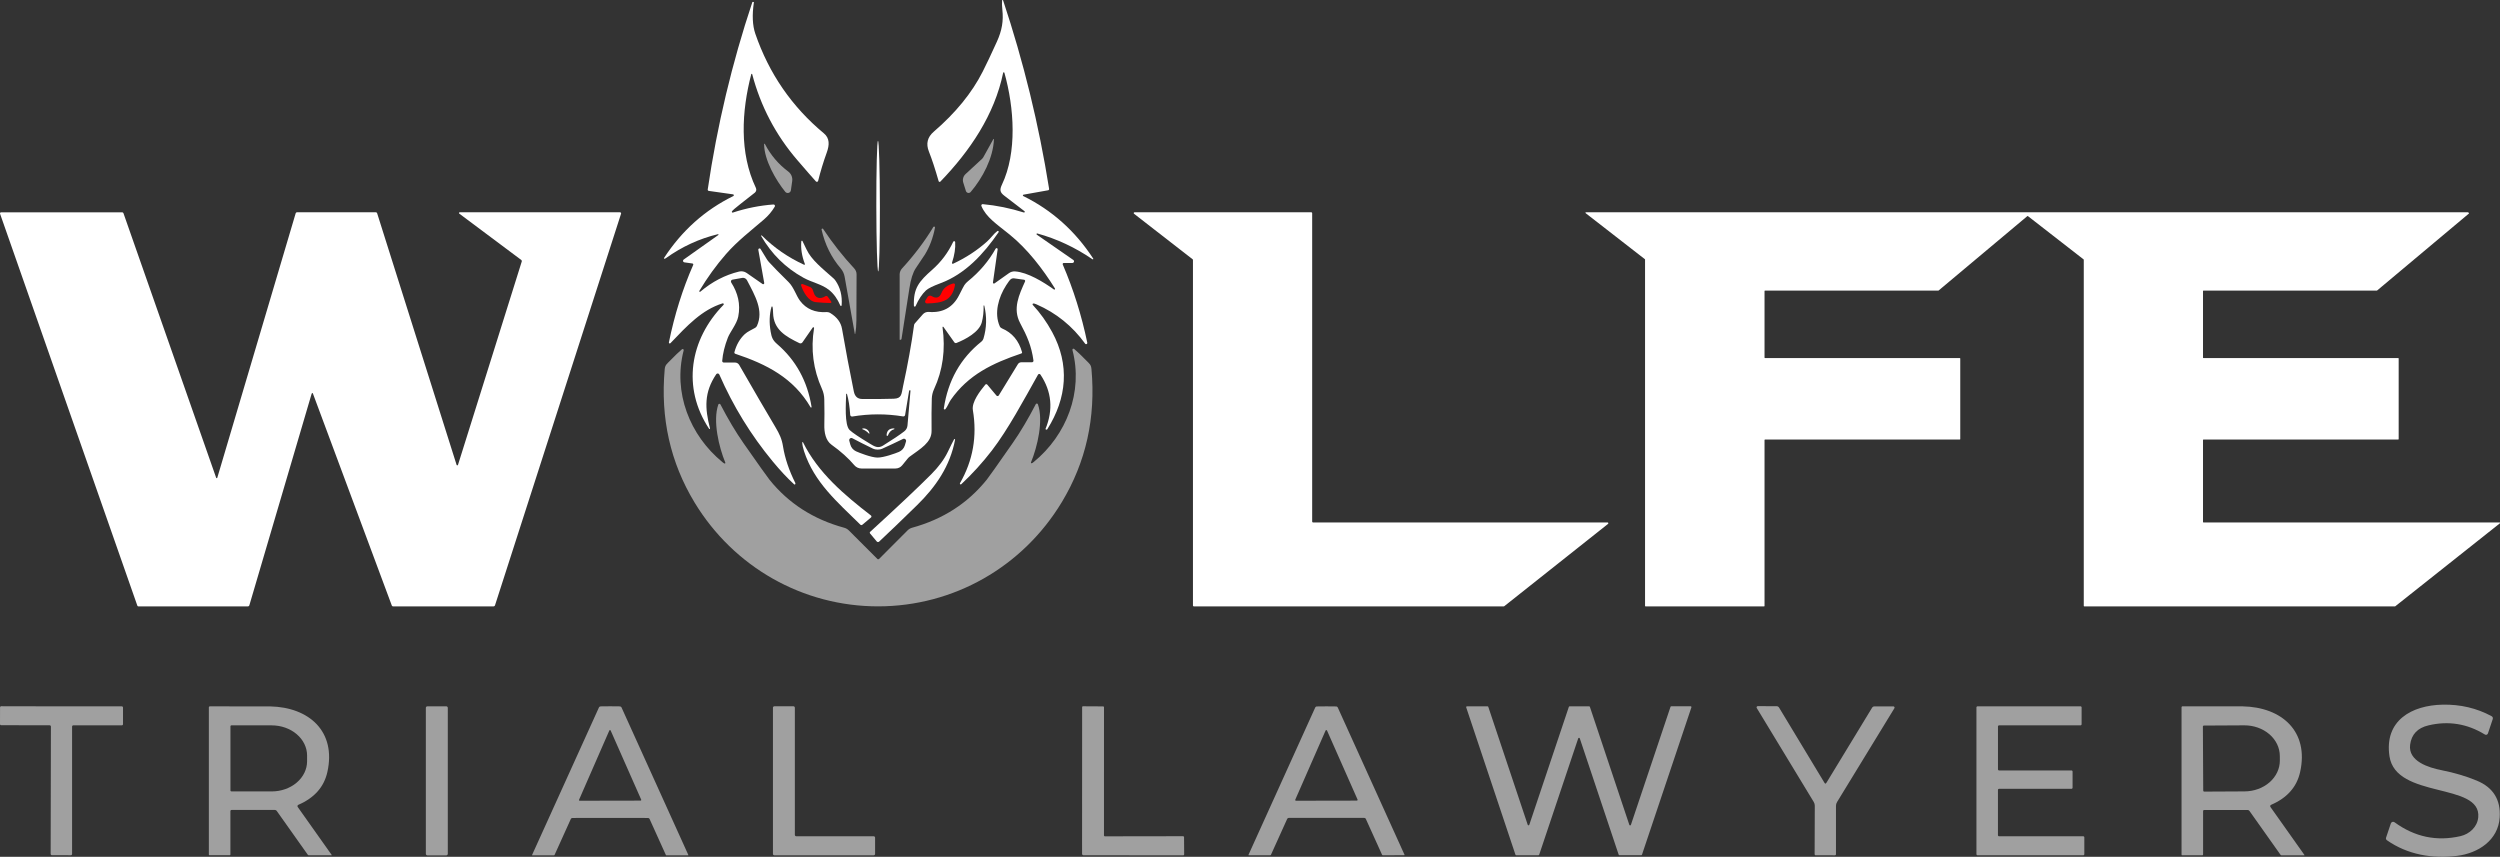 <svg width="213" height="73" viewBox="0 0 213 73" fill="none" xmlns="http://www.w3.org/2000/svg">
<rect x="0" y="0" width="213" height="73" fill="#333333" stroke="none"/>
<path d="M65.73 26.145C65.551 26.792 65.528 27.494 65.659 28.253C65.74 28.717 65.816 28.971 66.204 29.307C67.811 30.688 68.792 32.475 69.146 34.67C69.148 34.68 69.147 34.691 69.141 34.701C69.136 34.711 69.128 34.718 69.118 34.722C69.107 34.725 69.096 34.725 69.086 34.721C69.076 34.717 69.067 34.71 69.062 34.7C67.607 32.202 65.328 31.035 62.642 30.14C62.616 30.131 62.594 30.113 62.58 30.088C62.567 30.064 62.564 30.035 62.571 30.008C62.738 29.379 63.032 28.867 63.453 28.471C63.695 28.243 64.067 28.093 64.344 27.928C64.409 27.89 64.46 27.832 64.492 27.764C65.08 26.477 64.344 25.21 63.642 23.874C63.605 23.803 63.545 23.745 63.473 23.71C63.401 23.674 63.319 23.663 63.24 23.677L62.404 23.826C62.379 23.83 62.354 23.841 62.334 23.857C62.313 23.873 62.297 23.894 62.287 23.918C62.276 23.942 62.272 23.968 62.274 23.994C62.276 24.02 62.284 24.046 62.298 24.067C62.864 24.952 63.112 25.909 62.898 26.977C62.772 27.601 62.201 28.286 62.014 28.766C61.74 29.471 61.58 30.131 61.532 30.746C61.53 30.764 61.533 30.782 61.538 30.799C61.544 30.817 61.554 30.832 61.566 30.846C61.579 30.859 61.594 30.87 61.611 30.877C61.628 30.885 61.646 30.888 61.664 30.888H62.624C62.696 30.888 62.767 30.907 62.83 30.943C62.892 30.979 62.944 31.031 62.98 31.094C64.267 33.334 65.295 35.099 66.064 36.388C66.415 36.979 66.613 37.398 66.714 38.042C66.877 39.047 67.225 40.079 67.757 41.141C67.775 41.176 67.775 41.21 67.759 41.244C67.755 41.253 67.749 41.261 67.741 41.267C67.733 41.273 67.724 41.278 67.715 41.28C67.705 41.282 67.695 41.281 67.685 41.279C67.676 41.276 67.667 41.271 67.66 41.265C67.085 40.74 66.475 40.087 65.83 39.307C63.977 37.065 62.463 34.6 61.288 31.913C61.277 31.887 61.26 31.865 61.238 31.849C61.215 31.832 61.189 31.822 61.161 31.82C61.134 31.817 61.106 31.823 61.081 31.834C61.056 31.847 61.035 31.865 61.02 31.889C59.985 33.429 60.046 34.773 60.493 36.503C60.495 36.513 60.493 36.522 60.489 36.531C60.485 36.539 60.478 36.546 60.469 36.55C60.46 36.554 60.451 36.555 60.441 36.553C60.432 36.55 60.424 36.545 60.418 36.538C58.086 33.021 58.769 28.912 61.644 25.973C61.656 25.961 61.664 25.945 61.666 25.929C61.668 25.912 61.664 25.895 61.655 25.881C61.646 25.866 61.633 25.855 61.617 25.849C61.601 25.843 61.583 25.842 61.567 25.846C59.796 26.397 58.541 27.753 57.12 29.241C57.109 29.253 57.093 29.261 57.077 29.264C57.06 29.266 57.044 29.264 57.029 29.256C57.014 29.249 57.003 29.236 56.996 29.222C56.989 29.207 56.987 29.19 56.99 29.174C57.469 26.822 58.159 24.62 59.062 22.569C59.067 22.557 59.069 22.544 59.069 22.531C59.068 22.517 59.064 22.505 59.058 22.493C59.051 22.481 59.042 22.471 59.031 22.464C59.02 22.456 59.008 22.451 58.995 22.449L58.304 22.352C58.278 22.348 58.253 22.337 58.234 22.319C58.214 22.302 58.201 22.279 58.194 22.253C58.188 22.228 58.19 22.201 58.199 22.177C58.209 22.152 58.225 22.131 58.247 22.116L61.203 20.022C61.209 20.016 61.214 20.008 61.216 20C61.218 19.991 61.217 19.982 61.213 19.974C61.21 19.966 61.203 19.959 61.196 19.955C61.188 19.951 61.179 19.949 61.17 19.951C59.572 20.338 58.092 21.021 56.728 22C56.675 22.038 56.633 22.052 56.6 22.043C56.593 22.041 56.587 22.038 56.582 22.033C56.577 22.029 56.574 22.023 56.571 22.016C56.569 22.01 56.568 22.003 56.569 21.997C56.569 21.99 56.572 21.983 56.576 21.978C58.094 19.649 60.062 17.891 62.48 16.704C62.495 16.697 62.507 16.685 62.515 16.67C62.522 16.655 62.525 16.638 62.522 16.622C62.52 16.605 62.511 16.59 62.499 16.578C62.487 16.567 62.472 16.56 62.455 16.558L60.388 16.265C60.36 16.26 60.335 16.245 60.318 16.223C60.301 16.2 60.294 16.172 60.298 16.145C61.1 10.697 62.366 5.38 64.096 0.194C64.099 0.183 64.106 0.174 64.115 0.168C64.125 0.162 64.136 0.16 64.147 0.162L64.214 0.172C64.216 0.172 64.219 0.173 64.221 0.174C64.224 0.175 64.226 0.177 64.228 0.179C64.229 0.181 64.23 0.184 64.231 0.186C64.232 0.189 64.232 0.191 64.232 0.194C64.071 1.274 64.111 2.167 64.352 2.872C65.517 6.263 67.466 9.093 70.197 11.363C70.695 11.776 70.675 12.349 70.441 12.994C70.156 13.781 69.911 14.586 69.705 15.409C69.7 15.429 69.69 15.446 69.676 15.461C69.662 15.475 69.644 15.485 69.624 15.49C69.605 15.495 69.585 15.494 69.565 15.488C69.546 15.482 69.529 15.471 69.516 15.456C69.213 15.124 68.684 14.517 67.926 13.634C66.087 11.494 64.807 9.055 64.086 6.317C64.083 6.309 64.078 6.302 64.071 6.297C64.064 6.292 64.055 6.29 64.047 6.29C64.038 6.29 64.03 6.292 64.023 6.297C64.016 6.302 64.011 6.309 64.008 6.317C63.185 9.473 62.98 13.026 64.403 16.013C64.435 16.081 64.443 16.157 64.427 16.231C64.41 16.304 64.369 16.37 64.311 16.417C63.608 16.989 62.41 17.865 62.355 18.023C62.351 18.035 62.35 18.048 62.353 18.06C62.355 18.073 62.361 18.084 62.37 18.093C62.379 18.102 62.39 18.108 62.403 18.112C62.415 18.115 62.428 18.115 62.441 18.111C63.59 17.735 64.742 17.506 65.897 17.422C65.919 17.42 65.941 17.425 65.961 17.435C65.981 17.445 65.997 17.46 66.009 17.479C66.021 17.498 66.027 17.519 66.027 17.541C66.028 17.564 66.022 17.585 66.011 17.605C65.771 18.011 65.459 18.38 65.076 18.711C63.978 19.656 62.823 20.538 61.849 21.654C61.02 22.606 60.266 23.647 59.587 24.779C59.578 24.79 59.574 24.804 59.576 24.818C59.577 24.832 59.584 24.845 59.595 24.854C59.605 24.863 59.619 24.868 59.633 24.867C59.647 24.866 59.66 24.86 59.67 24.85C60.677 23.998 61.777 23.427 62.971 23.136C63.081 23.11 63.194 23.106 63.305 23.127C63.415 23.147 63.52 23.19 63.612 23.254L64.972 24.2C64.986 24.21 65.004 24.216 65.021 24.216C65.039 24.217 65.057 24.212 65.072 24.202C65.087 24.192 65.099 24.178 65.106 24.161C65.113 24.145 65.115 24.126 65.112 24.108L64.608 21.284C64.604 21.261 64.608 21.236 64.62 21.215C64.632 21.194 64.651 21.178 64.674 21.169C64.697 21.161 64.722 21.161 64.745 21.169C64.767 21.177 64.787 21.192 64.799 21.213L65.326 22.073C65.381 22.164 65.445 22.25 65.517 22.329C65.83 22.676 66.386 23.244 67.186 24.033C67.633 24.474 67.838 25.2 68.166 25.633C68.693 26.33 69.444 26.649 70.418 26.59C70.534 26.584 70.648 26.613 70.746 26.674C71.315 27.022 71.646 27.47 71.74 28.018C72.043 29.776 72.38 31.556 72.748 33.36C72.835 33.779 73.069 33.99 73.45 33.993C74.622 34.001 75.523 33.994 76.151 33.972C76.849 33.948 76.8 33.558 76.934 32.94C77.344 31.054 77.659 29.306 77.879 27.694C77.886 27.643 77.908 27.595 77.943 27.556L78.622 26.784C78.685 26.712 78.764 26.655 78.853 26.619C78.942 26.583 79.038 26.569 79.134 26.576C80.329 26.671 81.191 26.193 81.72 25.141C81.964 24.654 82.112 24.372 82.165 24.293C82.247 24.172 82.347 24.063 82.462 23.97C83.454 23.168 84.243 22.239 84.83 21.185C84.841 21.166 84.857 21.151 84.877 21.144C84.897 21.136 84.919 21.135 84.939 21.142C84.96 21.149 84.977 21.162 84.988 21.181C85 21.199 85.004 21.221 85.001 21.242L84.599 24.067C84.597 24.084 84.599 24.1 84.606 24.114C84.613 24.129 84.624 24.141 84.638 24.149C84.652 24.158 84.668 24.162 84.684 24.162C84.7 24.161 84.716 24.156 84.729 24.147L85.965 23.271C86.116 23.163 86.3 23.111 86.485 23.124C87.561 23.201 88.886 24.015 89.795 24.665C89.807 24.673 89.821 24.676 89.835 24.675C89.849 24.674 89.862 24.668 89.872 24.659C89.882 24.649 89.889 24.636 89.891 24.622C89.894 24.608 89.891 24.594 89.885 24.582C88.838 22.903 87.546 21.223 86.026 19.989C84.928 19.099 84.019 18.521 83.615 17.552C83.607 17.533 83.605 17.513 83.607 17.494C83.609 17.474 83.617 17.455 83.629 17.439C83.64 17.423 83.656 17.411 83.674 17.402C83.691 17.395 83.711 17.391 83.731 17.393C84.908 17.503 86.075 17.74 87.231 18.105C87.245 18.109 87.26 18.108 87.274 18.102C87.287 18.096 87.298 18.086 87.305 18.073C87.312 18.06 87.314 18.045 87.311 18.031C87.308 18.017 87.3 18.004 87.288 17.995C86.852 17.654 86.279 17.214 85.57 16.676C85.194 16.391 85.156 16.173 85.365 15.732C86.67 12.988 86.416 9.19 85.575 6.202C85.572 6.189 85.564 6.178 85.554 6.17C85.544 6.163 85.532 6.159 85.519 6.159C85.506 6.16 85.494 6.164 85.484 6.173C85.475 6.181 85.469 6.193 85.467 6.206C84.739 9.77 82.633 12.874 80.12 15.472C80.109 15.483 80.096 15.492 80.081 15.496C80.066 15.501 80.05 15.501 80.035 15.497C80.02 15.494 80.006 15.486 79.995 15.475C79.984 15.464 79.976 15.45 79.972 15.435C79.676 14.401 79.4 13.56 79.142 12.912C78.879 12.248 79.015 11.686 79.551 11.225C81.417 9.62 82.808 7.914 83.724 6.106C84.048 5.468 84.452 4.617 84.934 3.553C85.365 2.603 85.507 1.794 85.4 0.824C85.367 0.529 85.36 0.267 85.377 0.038C85.379 0.028 85.383 0.019 85.391 0.012C85.397 0.006 85.406 0.001 85.416 0C85.426 -0.001 85.436 0.001 85.444 0.006C85.452 0.011 85.459 0.018 85.463 0.027C87.206 5.259 88.513 10.613 89.384 16.09C89.389 16.118 89.382 16.146 89.366 16.169C89.35 16.192 89.326 16.207 89.299 16.212L87.199 16.586C87.186 16.589 87.174 16.595 87.165 16.605C87.156 16.614 87.151 16.626 87.149 16.639C87.147 16.652 87.149 16.666 87.155 16.677C87.161 16.689 87.171 16.698 87.183 16.704C89.621 17.905 91.607 19.68 93.141 22.03C93.147 22.039 93.15 22.049 93.15 22.059C93.148 22.069 93.144 22.079 93.136 22.086C93.129 22.093 93.119 22.097 93.108 22.098C93.097 22.098 93.087 22.096 93.078 22.089C91.609 21.084 90.043 20.351 88.38 19.892C88.368 19.888 88.354 19.889 88.343 19.894C88.331 19.899 88.321 19.909 88.316 19.921C88.31 19.932 88.309 19.946 88.312 19.959C88.315 19.972 88.323 19.983 88.333 19.991L91.446 22.148C91.471 22.165 91.49 22.19 91.499 22.218C91.509 22.247 91.51 22.278 91.501 22.307C91.491 22.335 91.473 22.361 91.449 22.378C91.424 22.396 91.395 22.405 91.365 22.405H90.635C90.619 22.405 90.603 22.409 90.589 22.416C90.575 22.424 90.563 22.435 90.555 22.448C90.546 22.461 90.541 22.477 90.539 22.492C90.538 22.508 90.541 22.524 90.547 22.539C91.453 24.64 92.149 26.86 92.637 29.201C92.642 29.224 92.639 29.248 92.628 29.269C92.618 29.29 92.6 29.306 92.578 29.316C92.557 29.325 92.532 29.326 92.51 29.32C92.487 29.314 92.468 29.299 92.454 29.28C91.37 27.781 89.989 26.665 88.311 25.932C88.182 25.876 88.092 25.851 88.04 25.857C88.027 25.858 88.013 25.863 88.002 25.871C87.991 25.879 87.983 25.891 87.978 25.904C87.973 25.917 87.972 25.931 87.975 25.945C87.977 25.958 87.984 25.971 87.994 25.981C88.625 26.658 89.176 27.429 89.645 28.294C91.153 31.075 90.905 33.919 89.226 36.577C89.216 36.592 89.201 36.602 89.183 36.607C89.166 36.611 89.148 36.608 89.132 36.599L89.075 36.564C89.075 36.564 89.074 36.564 89.074 36.563C89.073 36.563 89.073 36.562 89.073 36.562C89.073 36.561 89.073 36.561 89.073 36.56C89.073 36.559 89.073 36.559 89.073 36.558C89.751 34.903 89.608 33.355 88.644 31.913C88.633 31.896 88.617 31.881 88.599 31.872C88.581 31.863 88.56 31.858 88.539 31.859C88.519 31.86 88.499 31.866 88.481 31.877C88.463 31.888 88.449 31.903 88.439 31.921C87.264 34.013 85.888 36.591 84.503 38.39C83.714 39.413 82.846 40.369 81.899 41.257C81.886 41.268 81.87 41.274 81.853 41.275C81.837 41.275 81.82 41.27 81.807 41.259C81.794 41.249 81.785 41.234 81.781 41.217C81.778 41.201 81.781 41.184 81.789 41.169C82.896 39.245 83.263 37.17 82.889 34.946C82.771 34.253 83.501 33.316 83.946 32.773C83.957 32.76 83.97 32.75 83.984 32.743C83.999 32.736 84.015 32.732 84.032 32.732C84.048 32.731 84.064 32.735 84.079 32.742C84.094 32.748 84.106 32.758 84.117 32.771L84.897 33.702C84.91 33.717 84.926 33.729 84.944 33.737C84.962 33.745 84.981 33.748 85.001 33.747C85.02 33.745 85.039 33.739 85.056 33.729C85.073 33.719 85.087 33.705 85.097 33.688L86.723 31.029C86.753 30.979 86.795 30.938 86.846 30.909C86.896 30.881 86.954 30.866 87.012 30.866H87.921C87.939 30.866 87.958 30.862 87.975 30.854C87.992 30.846 88.007 30.835 88.02 30.821C88.032 30.807 88.041 30.79 88.047 30.772C88.052 30.755 88.053 30.736 88.051 30.718C87.882 29.483 87.51 28.638 86.916 27.528C86.26 26.296 86.831 25.104 87.335 23.98C87.342 23.965 87.345 23.949 87.344 23.932C87.343 23.916 87.338 23.9 87.331 23.886C87.323 23.872 87.312 23.86 87.298 23.851C87.285 23.841 87.27 23.836 87.254 23.834L86.402 23.716C86.3 23.703 86.198 23.729 86.117 23.789C86.041 23.845 85.911 24.016 85.727 24.303C85.064 25.338 84.686 26.69 85.178 27.798C85.213 27.879 85.279 27.943 85.361 27.977C86.235 28.344 86.808 29.023 87.081 30.014C87.086 30.034 87.084 30.055 87.074 30.073C87.064 30.091 87.048 30.105 87.028 30.112C84.566 30.943 82.492 31.933 81.004 34.07C80.846 34.298 80.738 34.627 80.549 34.861C80.538 34.874 80.523 34.883 80.507 34.887C80.49 34.891 80.473 34.889 80.457 34.883C80.442 34.876 80.429 34.864 80.421 34.849C80.413 34.834 80.41 34.816 80.413 34.8C80.766 32.426 81.836 30.527 83.621 29.101C83.704 29.035 83.765 28.944 83.794 28.841C84.065 27.926 84.087 26.993 83.861 26.042C83.858 26.035 83.854 26.03 83.848 26.026C83.842 26.023 83.835 26.021 83.828 26.022C83.821 26.023 83.815 26.026 83.81 26.031C83.805 26.036 83.802 26.043 83.802 26.05C83.815 26.55 83.765 27.019 83.651 27.456C83.432 28.292 82.267 28.914 81.49 29.221C81.459 29.233 81.424 29.235 81.392 29.225C81.359 29.216 81.331 29.196 81.311 29.168L80.38 27.853C80.375 27.845 80.367 27.839 80.358 27.837C80.348 27.834 80.338 27.834 80.329 27.838C80.321 27.841 80.313 27.848 80.308 27.856C80.303 27.864 80.302 27.874 80.303 27.884C80.569 29.785 80.329 31.541 79.583 33.151C79.464 33.409 79.397 33.687 79.388 33.97C79.365 34.709 79.359 35.622 79.37 36.711C79.38 37.701 78.426 38.229 77.503 38.908C77.439 38.956 77.38 39.012 77.331 39.075L76.869 39.642C76.8 39.728 76.712 39.797 76.613 39.845C76.513 39.892 76.404 39.917 76.294 39.917H73.395C73.28 39.917 73.167 39.892 73.062 39.844C72.958 39.796 72.865 39.726 72.791 39.638C72.28 39.034 71.631 38.451 70.845 37.89C70.353 37.538 70.213 36.855 70.233 36.172C70.248 35.641 70.247 34.922 70.229 34.017C70.224 33.715 70.158 33.417 70.034 33.141C69.287 31.482 69.062 29.753 69.359 27.955C69.361 27.94 69.358 27.925 69.351 27.912C69.343 27.9 69.332 27.89 69.319 27.884C69.305 27.879 69.29 27.878 69.276 27.882C69.263 27.887 69.251 27.896 69.243 27.908L68.367 29.17C68.339 29.21 68.298 29.238 68.251 29.251C68.204 29.263 68.155 29.258 68.111 29.237C66.938 28.67 65.895 28.083 65.867 26.651C65.861 26.404 65.846 26.235 65.82 26.145C65.817 26.136 65.811 26.127 65.803 26.121C65.795 26.115 65.785 26.112 65.775 26.112C65.765 26.112 65.755 26.115 65.747 26.121C65.739 26.127 65.733 26.136 65.73 26.145ZM72.092 33.586C72.073 34.361 71.935 36.206 72.39 36.64C72.63 36.866 73.202 37.251 74.104 37.794C74.484 38.024 74.796 38.237 75.233 37.965C76.07 37.443 76.675 37.038 77.046 36.749C77.124 36.689 77.188 36.614 77.235 36.528C77.282 36.441 77.31 36.347 77.318 36.249L77.573 33.295C77.574 33.283 77.57 33.272 77.562 33.262C77.555 33.253 77.544 33.246 77.532 33.245H77.53C77.513 33.243 77.496 33.247 77.483 33.258C77.469 33.268 77.46 33.283 77.457 33.299L77.115 35.355C77.112 35.374 77.105 35.393 77.094 35.41C77.084 35.426 77.07 35.441 77.054 35.453C77.038 35.464 77.019 35.472 77 35.477C76.98 35.481 76.96 35.482 76.94 35.479C75.514 35.243 74.073 35.246 72.616 35.487C72.595 35.49 72.573 35.489 72.552 35.484C72.531 35.478 72.512 35.469 72.495 35.455C72.478 35.442 72.465 35.425 72.454 35.406C72.445 35.387 72.439 35.366 72.437 35.345C72.391 34.637 72.3 34.048 72.165 33.578C72.164 33.568 72.159 33.559 72.151 33.553C72.144 33.547 72.134 33.544 72.124 33.545C72.114 33.546 72.106 33.551 72.099 33.559C72.093 33.567 72.091 33.576 72.092 33.586ZM74.757 38.986C75.283 38.994 76.31 38.622 76.593 38.5C76.713 38.448 76.821 38.37 76.909 38.272C76.996 38.174 77.06 38.058 77.097 37.933L77.192 37.613C77.202 37.579 77.202 37.543 77.192 37.509C77.182 37.475 77.162 37.445 77.135 37.422C77.107 37.399 77.074 37.385 77.039 37.381C77.004 37.376 76.968 37.382 76.936 37.398C76.397 37.663 75.8 37.944 75.147 38.239C75.046 38.286 74.918 38.308 74.765 38.307C74.613 38.304 74.486 38.278 74.385 38.229C73.74 37.916 73.151 37.62 72.62 37.339C72.589 37.322 72.553 37.315 72.517 37.319C72.482 37.322 72.448 37.335 72.42 37.358C72.392 37.38 72.372 37.41 72.361 37.444C72.35 37.477 72.349 37.514 72.358 37.548L72.445 37.87C72.479 37.996 72.54 38.114 72.624 38.215C72.708 38.315 72.814 38.396 72.933 38.451C73.214 38.579 74.228 38.98 74.757 38.986Z" fill="white"/>
<path d="M74.967 17.563C74.962 14.491 74.889 12.001 74.805 12.001C74.721 12.001 74.657 14.492 74.662 17.564C74.667 20.636 74.74 23.126 74.824 23.126C74.908 23.126 74.972 20.635 74.967 17.563Z" fill="white"/>
<path d="M26.585 33.493C26.573 33.498 26.56 33.52 26.548 33.558C25.258 37.929 23.491 43.932 21.246 51.568C21.238 51.596 21.221 51.62 21.198 51.637C21.175 51.654 21.147 51.664 21.118 51.664H11.784C11.767 51.664 11.749 51.658 11.735 51.648C11.72 51.638 11.709 51.623 11.703 51.607L0.005 18.211C0 18.197 -0.001 18.182 0.001 18.168C0.003 18.153 0.009 18.139 0.017 18.127C0.026 18.115 0.037 18.105 0.05 18.099C0.063 18.092 0.078 18.089 0.093 18.089H10.412C10.435 18.089 10.458 18.096 10.477 18.11C10.496 18.123 10.51 18.142 10.518 18.164L18.416 40.704C18.419 40.715 18.426 40.724 18.435 40.73C18.444 40.736 18.455 40.74 18.466 40.74C18.477 40.739 18.487 40.736 18.496 40.729C18.505 40.722 18.511 40.713 18.514 40.702L25.194 18.164C25.201 18.142 25.215 18.122 25.233 18.108C25.252 18.094 25.275 18.087 25.298 18.087H32.029C32.051 18.087 32.072 18.094 32.09 18.107C32.108 18.12 32.122 18.139 32.129 18.16L38.901 39.606C38.905 39.619 38.913 39.63 38.924 39.638C38.934 39.646 38.947 39.65 38.961 39.65C38.974 39.65 38.987 39.646 38.998 39.638C39.009 39.63 39.017 39.619 39.021 39.606L44.455 22.277C44.462 22.254 44.462 22.23 44.455 22.207C44.448 22.185 44.433 22.165 44.414 22.151L39.13 18.201C39.12 18.193 39.112 18.182 39.108 18.169C39.104 18.157 39.104 18.143 39.108 18.131C39.112 18.118 39.12 18.107 39.13 18.099C39.141 18.091 39.154 18.087 39.167 18.087H52.827C52.841 18.087 52.856 18.09 52.869 18.097C52.882 18.103 52.893 18.113 52.901 18.125C52.91 18.137 52.916 18.151 52.918 18.165C52.92 18.18 52.919 18.195 52.914 18.209L42.176 51.568C42.167 51.596 42.15 51.62 42.126 51.637C42.103 51.655 42.075 51.664 42.046 51.664H33.483C33.461 51.664 33.44 51.657 33.422 51.645C33.405 51.633 33.391 51.615 33.383 51.595L26.658 33.521C26.655 33.514 26.651 33.508 26.646 33.503C26.641 33.498 26.635 33.494 26.628 33.491C26.621 33.488 26.613 33.487 26.606 33.487C26.599 33.488 26.591 33.49 26.585 33.493Z" fill="white"/>
<path d="M128.12 51.664H101.709C101.691 51.664 101.673 51.657 101.66 51.644C101.647 51.631 101.64 51.613 101.64 51.595V22.147C101.64 22.136 101.637 22.126 101.633 22.116C101.628 22.107 101.622 22.098 101.613 22.092L96.618 18.211C96.607 18.202 96.598 18.19 96.594 18.176C96.59 18.162 96.59 18.147 96.595 18.134C96.6 18.12 96.609 18.108 96.62 18.1C96.632 18.091 96.646 18.087 96.661 18.087H111.728C111.746 18.087 111.763 18.094 111.776 18.107C111.789 18.12 111.797 18.138 111.797 18.156V44.443C111.797 44.461 111.804 44.478 111.817 44.492C111.83 44.505 111.847 44.512 111.866 44.512H136.959C136.974 44.511 136.988 44.515 137.001 44.523C137.013 44.532 137.022 44.544 137.027 44.557C137.032 44.571 137.032 44.586 137.028 44.6C137.024 44.614 137.016 44.627 137.004 44.636L128.162 51.65C128.15 51.659 128.135 51.664 128.12 51.664Z" fill="white"/>
<path d="M202.505 24.759H187.737C187.732 24.759 187.726 24.76 187.721 24.762C187.716 24.764 187.712 24.767 187.708 24.771C187.704 24.775 187.701 24.779 187.699 24.784C187.697 24.789 187.696 24.794 187.696 24.8V30.466C187.696 30.471 187.697 30.476 187.699 30.481C187.701 30.486 187.704 30.491 187.708 30.495C187.712 30.498 187.716 30.501 187.721 30.503C187.726 30.505 187.732 30.506 187.737 30.506H204.326C204.337 30.506 204.347 30.511 204.355 30.518C204.363 30.526 204.367 30.536 204.367 30.547V37.408C204.367 37.419 204.363 37.43 204.355 37.437C204.347 37.445 204.337 37.449 204.326 37.449H187.737C187.732 37.449 187.726 37.45 187.721 37.452C187.716 37.454 187.712 37.457 187.708 37.461C187.704 37.465 187.701 37.469 187.699 37.474C187.697 37.479 187.696 37.484 187.696 37.49V44.471C187.696 44.476 187.697 44.482 187.699 44.487C187.701 44.492 187.704 44.496 187.708 44.5C187.712 44.504 187.716 44.507 187.721 44.509C187.726 44.511 187.732 44.512 187.737 44.512H212.967C212.975 44.512 212.983 44.514 212.99 44.519C212.997 44.524 213.002 44.532 213.005 44.539C213.008 44.548 213.008 44.556 213.005 44.565C213.003 44.573 212.998 44.58 212.991 44.585L204.076 51.656C204.069 51.661 204.061 51.664 204.052 51.664H177.578C177.567 51.664 177.557 51.66 177.549 51.652C177.542 51.644 177.537 51.634 177.537 51.623V22.133C177.537 22.126 177.536 22.12 177.533 22.114C177.53 22.109 177.526 22.104 177.521 22.1L172.78 18.414C172.773 18.409 172.764 18.405 172.755 18.405C172.745 18.405 172.736 18.409 172.729 18.414L165.172 24.749C165.165 24.756 165.156 24.759 165.146 24.759H150.378C150.367 24.759 150.357 24.764 150.349 24.771C150.342 24.779 150.338 24.789 150.338 24.8V30.466C150.338 30.477 150.342 30.487 150.349 30.495C150.357 30.502 150.367 30.506 150.378 30.506H166.974C166.984 30.506 166.995 30.511 167.002 30.518C167.01 30.526 167.014 30.536 167.014 30.547V37.408C167.014 37.419 167.01 37.43 167.002 37.437C166.995 37.445 166.984 37.449 166.974 37.449H150.378C150.367 37.449 150.357 37.453 150.349 37.461C150.342 37.469 150.338 37.479 150.338 37.49V51.623C150.338 51.629 150.337 51.634 150.334 51.639C150.332 51.644 150.329 51.648 150.326 51.652C150.322 51.656 150.317 51.659 150.312 51.661C150.308 51.663 150.302 51.664 150.297 51.664H140.199C140.188 51.664 140.178 51.66 140.17 51.652C140.163 51.644 140.158 51.634 140.158 51.623V22.114C140.158 22.108 140.157 22.102 140.154 22.096C140.151 22.09 140.147 22.085 140.142 22.082L135.096 18.16C135.089 18.155 135.084 18.148 135.082 18.14C135.079 18.132 135.079 18.123 135.082 18.115C135.085 18.107 135.09 18.1 135.097 18.095C135.104 18.09 135.112 18.087 135.12 18.087H210.265C210.273 18.087 210.282 18.09 210.289 18.095L210.342 18.136C210.347 18.139 210.351 18.144 210.353 18.149C210.356 18.155 210.358 18.161 210.358 18.167C210.358 18.173 210.357 18.179 210.355 18.184C210.352 18.19 210.349 18.195 210.344 18.199L202.531 24.749C202.524 24.756 202.514 24.759 202.505 24.759Z" fill="white"/>
<path d="M84.977 19.684C84.991 19.674 85.008 19.67 85.025 19.671C85.042 19.672 85.058 19.68 85.07 19.691C85.082 19.703 85.09 19.719 85.092 19.736C85.094 19.753 85.09 19.77 85.081 19.784C83.812 21.636 82.235 23.346 80.138 24.127C79.488 24.369 79.073 24.575 78.892 24.744C78.556 25.062 78.261 25.507 78.008 26.08C78.001 26.096 77.989 26.109 77.974 26.117C77.959 26.125 77.941 26.128 77.924 26.124C77.907 26.121 77.892 26.112 77.881 26.099C77.87 26.085 77.864 26.069 77.864 26.052C77.811 24.568 78.28 23.99 79.429 22.98C80.185 22.314 80.781 21.52 81.216 20.595C81.225 20.578 81.239 20.564 81.256 20.555C81.273 20.546 81.293 20.543 81.312 20.547C81.331 20.55 81.348 20.56 81.36 20.574C81.373 20.588 81.38 20.607 81.381 20.626C81.416 21.146 81.326 21.732 81.11 22.384C81.106 22.397 81.106 22.411 81.11 22.425C81.114 22.438 81.121 22.45 81.131 22.459C81.141 22.468 81.154 22.474 81.167 22.476C81.18 22.477 81.194 22.475 81.206 22.47C82.293 21.96 83.254 21.332 84.089 20.585C84.428 20.282 84.662 19.914 84.977 19.684Z" fill="white"/>
<path d="M68.367 20.531C68.386 20.56 68.505 20.805 68.723 21.267C69.138 22.147 70.04 22.851 71.016 23.719C71.074 23.77 71.125 23.828 71.169 23.89C71.59 24.486 71.77 25.194 71.709 26.012C71.708 26.026 71.703 26.038 71.694 26.048C71.684 26.058 71.672 26.064 71.659 26.067C71.646 26.069 71.632 26.067 71.621 26.061C71.609 26.055 71.599 26.045 71.594 26.032C71.356 25.47 71.038 25.028 70.638 24.707C70 24.197 69.239 24.095 68.457 23.664C66.943 22.832 65.74 21.647 64.85 20.11C64.846 20.103 64.844 20.094 64.846 20.085C64.848 20.077 64.852 20.069 64.859 20.064C64.866 20.058 64.875 20.055 64.883 20.056C64.892 20.056 64.901 20.06 64.907 20.066C65.942 21.1 67.142 21.93 68.505 22.556C68.515 22.561 68.525 22.562 68.535 22.561C68.545 22.559 68.555 22.554 68.562 22.547C68.57 22.54 68.575 22.531 68.577 22.521C68.579 22.511 68.578 22.5 68.575 22.491C68.317 21.813 68.216 21.168 68.272 20.556C68.273 20.545 68.277 20.535 68.284 20.527C68.291 20.519 68.301 20.513 68.311 20.511C68.321 20.508 68.332 20.509 68.342 20.512C68.352 20.516 68.361 20.523 68.367 20.531Z" fill="white"/>
<path d="M73.865 36.589C73.978 36.665 74.05 36.771 74.078 36.908C74.08 36.915 74.079 36.922 74.076 36.928C74.073 36.934 74.068 36.939 74.062 36.942C74.056 36.945 74.049 36.946 74.042 36.945C74.036 36.943 74.03 36.94 74.025 36.935C73.947 36.852 73.863 36.781 73.775 36.721C73.687 36.662 73.59 36.611 73.483 36.569C73.476 36.566 73.471 36.562 73.467 36.556C73.463 36.55 73.462 36.544 73.462 36.537C73.463 36.53 73.466 36.524 73.471 36.519C73.475 36.514 73.482 36.511 73.489 36.51C73.625 36.485 73.751 36.512 73.865 36.589Z" fill="white"/>
<path d="M75.538 37.079C75.554 36.691 75.766 36.497 76.172 36.5C76.181 36.501 76.189 36.505 76.195 36.51C76.201 36.516 76.204 36.524 76.205 36.532C76.206 36.541 76.204 36.549 76.2 36.556C76.195 36.563 76.189 36.569 76.18 36.571C75.937 36.633 75.76 36.81 75.652 37.102C75.647 37.115 75.638 37.125 75.625 37.132C75.613 37.139 75.599 37.141 75.586 37.138C75.572 37.136 75.56 37.128 75.551 37.117C75.543 37.107 75.538 37.093 75.538 37.079Z" fill="white"/>
<path d="M81.287 37.429C81.293 37.419 81.302 37.412 81.312 37.408C81.322 37.404 81.333 37.404 81.344 37.408C81.354 37.411 81.362 37.418 81.368 37.427C81.373 37.436 81.375 37.447 81.373 37.457C80.95 39.712 79.734 41.476 78.128 43.046C76.801 44.343 75.726 45.376 74.904 46.144C74.89 46.157 74.873 46.167 74.855 46.174C74.837 46.18 74.818 46.183 74.798 46.182C74.779 46.181 74.76 46.176 74.743 46.167C74.726 46.158 74.711 46.147 74.698 46.132L74.123 45.445C74.108 45.426 74.101 45.403 74.102 45.38C74.104 45.356 74.114 45.334 74.131 45.319C76.488 43.166 78.226 41.528 79.346 40.403C79.988 39.756 80.462 39.113 80.767 38.471C80.988 38.009 81.161 37.662 81.287 37.429Z" fill="white"/>
<path d="M68.418 37.686C69.695 40.28 71.961 42.187 74.204 43.919C74.217 43.929 74.227 43.942 74.235 43.957C74.242 43.971 74.246 43.988 74.246 44.004C74.246 44.021 74.243 44.037 74.236 44.053C74.229 44.068 74.219 44.081 74.206 44.092L73.468 44.712C73.444 44.731 73.415 44.74 73.385 44.739C73.355 44.737 73.326 44.725 73.305 44.704C71.317 42.75 69.367 41.095 68.503 38.44C68.412 38.161 68.361 37.916 68.349 37.704C68.348 37.696 68.351 37.688 68.356 37.681C68.361 37.674 68.368 37.669 68.376 37.667C68.384 37.665 68.392 37.666 68.4 37.669C68.408 37.673 68.414 37.678 68.418 37.686Z" fill="white"/>
<path d="M84.635 11.851C84.638 11.846 84.642 11.843 84.648 11.841C84.653 11.838 84.659 11.838 84.665 11.84C84.67 11.841 84.675 11.845 84.678 11.85C84.682 11.854 84.684 11.86 84.683 11.865C84.621 13.47 83.708 15.181 82.703 16.356C82.676 16.389 82.64 16.413 82.6 16.427C82.56 16.44 82.517 16.443 82.476 16.435C82.434 16.426 82.395 16.407 82.364 16.378C82.332 16.35 82.308 16.314 82.295 16.273L82.071 15.559C82.031 15.432 82.028 15.296 82.062 15.168C82.096 15.039 82.166 14.922 82.264 14.832L83.685 13.52C83.718 13.489 83.745 13.454 83.767 13.417L84.635 11.851Z" fill="#A0A0A0"/>
<path d="M65.17 12.27C65.659 13.209 66.321 13.989 67.154 14.61C67.279 14.703 67.377 14.828 67.437 14.971C67.497 15.115 67.517 15.273 67.496 15.427L67.384 16.212C67.376 16.264 67.354 16.313 67.319 16.352C67.285 16.392 67.239 16.42 67.188 16.434C67.138 16.448 67.084 16.447 67.034 16.431C66.984 16.415 66.939 16.385 66.906 16.344C66.101 15.354 65.107 13.626 65.103 12.286C65.101 12.277 65.103 12.268 65.108 12.261C65.113 12.254 65.12 12.248 65.129 12.246C65.137 12.244 65.146 12.245 65.154 12.25C65.162 12.254 65.168 12.261 65.17 12.27Z" fill="#A0A0A0"/>
<path d="M79.521 19.339C79.53 19.323 79.544 19.311 79.561 19.305C79.578 19.299 79.596 19.299 79.613 19.306C79.63 19.313 79.644 19.325 79.653 19.341C79.662 19.357 79.665 19.376 79.661 19.394C79.5 20.244 79.217 21.004 78.811 21.673C78.806 21.683 78.543 22.076 78.023 22.854C77.78 23.219 77.6 23.787 77.482 24.56C77.184 26.512 76.959 27.95 76.809 28.874C76.806 28.896 76.795 28.915 76.778 28.93C76.762 28.944 76.741 28.951 76.719 28.951H76.667C76.662 28.951 76.658 28.949 76.655 28.946C76.652 28.942 76.65 28.938 76.65 28.933V23.389C76.65 23.201 76.721 23.019 76.848 22.879C77.902 21.728 78.793 20.548 79.521 19.339Z" fill="#A0A0A0"/>
<path d="M72.829 28.437L71.961 23.572C71.915 23.312 71.8 23.07 71.63 22.871C70.829 21.934 70.284 20.831 69.997 19.561C69.993 19.544 69.996 19.527 70.003 19.512C70.011 19.496 70.024 19.484 70.04 19.478C70.055 19.471 70.073 19.47 70.089 19.475C70.106 19.48 70.12 19.49 70.129 19.504C70.938 20.72 71.822 21.842 72.78 22.871C72.91 23.009 72.981 23.191 72.98 23.379C72.975 24.669 72.971 25.976 72.965 27.301C72.964 27.698 72.931 28.076 72.866 28.437C72.866 28.442 72.864 28.447 72.86 28.45C72.857 28.453 72.852 28.455 72.847 28.455C72.843 28.455 72.838 28.453 72.835 28.45C72.831 28.447 72.829 28.442 72.829 28.437Z" fill="#A0A0A0"/>
<path d="M81.221 24.149C81.24 24.144 81.259 24.144 81.278 24.149C81.297 24.153 81.315 24.163 81.329 24.176C81.344 24.189 81.355 24.206 81.361 24.224C81.367 24.243 81.368 24.262 81.365 24.282C81.123 25.634 80.294 25.819 78.978 25.855C78.95 25.856 78.922 25.849 78.897 25.835C78.872 25.821 78.851 25.8 78.837 25.775C78.823 25.751 78.816 25.723 78.816 25.694C78.817 25.665 78.825 25.637 78.84 25.613L79.023 25.312C79.041 25.283 79.064 25.258 79.091 25.238C79.119 25.218 79.15 25.204 79.183 25.196C79.216 25.188 79.251 25.186 79.284 25.192C79.318 25.197 79.35 25.209 79.379 25.227C79.739 25.453 80.046 25.388 80.214 24.957C80.369 24.562 80.704 24.293 81.221 24.149Z" fill="#FF0000"/>
<path d="M70.821 25.694C70.829 25.706 70.834 25.72 70.835 25.734C70.836 25.748 70.833 25.763 70.827 25.776C70.82 25.788 70.81 25.799 70.798 25.807C70.786 25.814 70.772 25.818 70.758 25.817C70.378 25.814 69.96 25.788 69.501 25.742C68.869 25.677 68.432 24.864 68.253 24.317C68.248 24.3 68.247 24.281 68.252 24.264C68.256 24.246 68.266 24.23 68.279 24.218C68.292 24.206 68.308 24.197 68.325 24.194C68.343 24.191 68.361 24.192 68.377 24.199L68.991 24.441C69.09 24.481 69.173 24.552 69.227 24.645C69.242 24.672 69.276 24.769 69.329 24.937C69.475 25.413 69.888 25.515 70.319 25.24C70.353 25.219 70.394 25.211 70.433 25.219C70.472 25.227 70.507 25.25 70.53 25.283L70.821 25.694Z" fill="#FF0000"/>
<path d="M74.829 51.662C68.399 51.668 62.513 48.314 59.179 42.815C57.111 39.403 56.262 35.621 56.632 31.468C56.664 31.09 56.825 31.003 57.059 30.759C57.507 30.297 57.856 29.963 58.105 29.756C58.12 29.744 58.138 29.737 58.157 29.735C58.176 29.734 58.195 29.739 58.211 29.749C58.227 29.759 58.24 29.774 58.247 29.792C58.254 29.81 58.255 29.83 58.25 29.848C57.319 33.434 58.772 37.096 61.553 39.375C61.631 39.438 61.689 39.477 61.728 39.49C61.738 39.494 61.749 39.495 61.76 39.492C61.77 39.49 61.78 39.484 61.787 39.477C61.794 39.469 61.799 39.459 61.801 39.449C61.803 39.438 61.802 39.427 61.797 39.417C61.249 38.086 60.716 35.862 61.2 34.469C61.206 34.451 61.217 34.435 61.232 34.423C61.247 34.411 61.266 34.404 61.285 34.403C61.304 34.402 61.324 34.406 61.341 34.416C61.358 34.425 61.372 34.44 61.381 34.457C62.03 35.709 62.683 36.806 63.34 37.748C64.646 39.614 65.386 40.657 65.563 40.875C67.184 42.888 69.306 44.251 71.93 44.965C72.079 45.005 72.215 45.085 72.324 45.195C73.541 46.416 74.357 47.231 74.772 47.641C74.776 47.643 74.823 47.647 74.825 47.647C74.829 47.647 74.876 47.643 74.878 47.641C75.293 47.23 76.107 46.413 77.322 45.191C77.431 45.081 77.567 45.001 77.716 44.961C80.338 44.242 82.459 42.875 84.077 40.861C84.253 40.641 84.992 39.598 86.293 37.73C86.949 36.787 87.601 35.688 88.249 34.434C88.258 34.417 88.272 34.403 88.289 34.394C88.306 34.384 88.326 34.38 88.345 34.381C88.364 34.382 88.382 34.389 88.397 34.401C88.413 34.413 88.424 34.428 88.43 34.447C88.916 35.839 88.387 38.063 87.84 39.395C87.836 39.405 87.835 39.416 87.837 39.426C87.839 39.437 87.844 39.446 87.851 39.454C87.858 39.462 87.868 39.467 87.878 39.47C87.888 39.472 87.899 39.472 87.909 39.468C87.949 39.455 88.007 39.416 88.084 39.352C90.861 37.069 92.309 33.406 91.372 29.822C91.366 29.803 91.367 29.783 91.373 29.765C91.38 29.747 91.392 29.731 91.409 29.72C91.425 29.71 91.444 29.705 91.464 29.706C91.483 29.708 91.501 29.715 91.516 29.728C91.765 29.934 92.115 30.268 92.565 30.73C92.799 30.972 92.96 31.06 92.992 31.438C93.369 35.591 92.526 39.374 90.463 42.788C87.139 48.293 81.26 51.656 74.829 51.662Z" fill="#A0A0A0"/>
<path d="M211.972 62.489C211.964 62.514 211.95 62.536 211.931 62.555C211.913 62.574 211.891 62.588 211.866 62.597C211.842 62.606 211.815 62.609 211.789 62.607C211.763 62.604 211.738 62.596 211.716 62.583C210.211 61.658 208.607 61.398 206.904 61.802C205.975 62.021 205.455 62.572 205.342 63.455C205.163 64.862 206.918 65.402 208.022 65.62C209.117 65.838 210.116 66.134 211.018 66.508C212.417 67.087 213.069 68.129 212.974 69.635C212.852 71.595 211.134 72.695 209.353 72.918C207.245 73.183 205.125 72.819 203.366 71.589C203.332 71.564 203.306 71.53 203.292 71.49C203.279 71.45 203.279 71.407 203.293 71.367L203.7 70.155C203.71 70.125 203.727 70.097 203.75 70.075C203.773 70.052 203.8 70.036 203.831 70.026C203.861 70.016 203.894 70.014 203.925 70.019C203.957 70.024 203.987 70.037 204.013 70.056C205.734 71.311 207.608 71.705 209.634 71.239C210.388 71.064 211.071 70.469 211.147 69.629C211.411 66.626 204.125 68.104 203.582 64.428C203.132 61.387 205.474 60.09 208.111 60.037C209.622 60.006 211.014 60.333 212.285 61.019C212.328 61.042 212.361 61.079 212.379 61.123C212.396 61.168 212.398 61.217 212.383 61.263L211.972 62.489Z" fill="#A0A0A0"/>
<path d="M133.732 60.179H135.393C135.408 60.179 135.422 60.184 135.434 60.193C135.446 60.201 135.455 60.214 135.46 60.228L138.819 70.279C138.823 70.293 138.832 70.305 138.845 70.313C138.857 70.322 138.871 70.326 138.886 70.326C138.9 70.326 138.915 70.322 138.927 70.313C138.939 70.305 138.948 70.293 138.953 70.279L142.327 60.222C142.332 60.208 142.341 60.195 142.353 60.187C142.365 60.178 142.38 60.173 142.395 60.173H144.039C144.051 60.173 144.062 60.175 144.072 60.18C144.082 60.185 144.091 60.193 144.098 60.202C144.105 60.211 144.109 60.221 144.111 60.233C144.113 60.244 144.112 60.256 144.108 60.266L139.898 72.816C139.893 72.83 139.884 72.843 139.872 72.851C139.86 72.86 139.846 72.865 139.831 72.865H137.977C137.962 72.865 137.947 72.86 137.935 72.851C137.923 72.843 137.914 72.83 137.91 72.816L134.598 62.909C134.593 62.895 134.584 62.883 134.572 62.875C134.56 62.866 134.546 62.862 134.531 62.862C134.516 62.862 134.502 62.866 134.49 62.875C134.478 62.883 134.469 62.895 134.464 62.909L131.14 72.818C131.135 72.832 131.126 72.844 131.114 72.853C131.102 72.862 131.088 72.867 131.073 72.867H129.182C129.167 72.867 129.153 72.862 129.141 72.853C129.129 72.844 129.12 72.832 129.115 72.818L124.921 60.27C124.917 60.26 124.916 60.248 124.918 60.237C124.92 60.226 124.924 60.215 124.931 60.206C124.938 60.197 124.947 60.189 124.957 60.184C124.967 60.179 124.979 60.177 124.99 60.177H126.736C126.751 60.177 126.766 60.182 126.778 60.191C126.79 60.199 126.799 60.212 126.803 60.226L130.162 70.273C130.167 70.287 130.176 70.299 130.188 70.307C130.2 70.316 130.214 70.32 130.229 70.32C130.244 70.32 130.258 70.316 130.27 70.307C130.282 70.299 130.291 70.287 130.296 70.273L133.665 60.228C133.67 60.214 133.678 60.201 133.691 60.193C133.703 60.184 133.717 60.179 133.732 60.179Z" fill="#A0A0A0"/>
<path d="M5.241 60.181C7.669 60.184 9.382 60.184 10.381 60.181C10.407 60.181 10.432 60.192 10.451 60.21C10.47 60.229 10.48 60.254 10.48 60.281V61.702C10.48 61.714 10.478 61.727 10.473 61.738C10.468 61.75 10.461 61.76 10.452 61.769C10.443 61.778 10.433 61.785 10.421 61.79C10.41 61.795 10.397 61.797 10.385 61.797H6.247C6.219 61.797 6.193 61.808 6.173 61.828C6.153 61.848 6.142 61.875 6.142 61.903V72.757C6.142 72.772 6.139 72.786 6.133 72.8C6.128 72.813 6.119 72.825 6.109 72.835C6.098 72.846 6.086 72.854 6.073 72.859C6.059 72.865 6.045 72.867 6.03 72.867C5.776 72.864 5.509 72.863 5.229 72.863C4.948 72.862 4.681 72.862 4.428 72.865C4.413 72.865 4.399 72.862 4.385 72.857C4.372 72.852 4.359 72.844 4.349 72.834C4.339 72.823 4.33 72.811 4.325 72.798C4.319 72.784 4.316 72.77 4.316 72.755L4.338 61.901C4.338 61.873 4.327 61.846 4.307 61.826C4.288 61.806 4.261 61.795 4.233 61.795L0.096 61.787C0.07 61.787 0.046 61.777 0.028 61.759C0.01 61.741 0 61.717 0 61.692L0.004 60.27C0.004 60.244 0.015 60.219 0.033 60.2C0.052 60.181 0.077 60.171 0.104 60.171C1.101 60.175 2.814 60.178 5.241 60.181Z" fill="#A0A0A0"/>
<path d="M28.258 72.838C28.26 72.841 28.262 72.845 28.262 72.849C28.262 72.853 28.262 72.856 28.26 72.86C28.258 72.863 28.256 72.866 28.252 72.868C28.249 72.87 28.245 72.871 28.242 72.871H26.312C26.295 72.871 26.277 72.867 26.262 72.858C26.246 72.85 26.233 72.839 26.223 72.824L23.574 69.085C23.557 69.062 23.534 69.042 23.508 69.029C23.481 69.015 23.451 69.008 23.421 69.008H19.727C19.715 69.008 19.702 69.011 19.69 69.016C19.678 69.021 19.667 69.028 19.658 69.037C19.649 69.046 19.642 69.057 19.637 69.069C19.632 69.08 19.63 69.093 19.63 69.106V72.808C19.63 72.815 19.628 72.823 19.625 72.83C19.623 72.837 19.618 72.843 19.613 72.848C19.608 72.853 19.602 72.858 19.595 72.861C19.588 72.863 19.58 72.865 19.573 72.865H17.845C17.831 72.865 17.818 72.859 17.809 72.85C17.799 72.84 17.794 72.828 17.794 72.814V60.266C17.794 60.244 17.803 60.222 17.819 60.206C17.835 60.19 17.857 60.181 17.879 60.181C20.968 60.177 22.676 60.178 23.003 60.185C26.349 60.25 28.66 62.332 27.892 65.776C27.607 67.051 26.783 67.982 25.42 68.569C25.402 68.576 25.387 68.587 25.375 68.601C25.362 68.615 25.353 68.632 25.348 68.65C25.343 68.668 25.342 68.687 25.345 68.705C25.349 68.724 25.356 68.741 25.367 68.756L28.258 72.838ZM19.634 61.877V67.353C19.634 67.373 19.642 67.392 19.656 67.407C19.67 67.421 19.689 67.429 19.709 67.429H23.151C23.95 67.429 24.716 67.158 25.281 66.676C25.846 66.194 26.164 65.54 26.164 64.859V64.371C26.164 64.034 26.086 63.699 25.934 63.388C25.783 63.076 25.561 62.793 25.281 62.554C25.002 62.315 24.669 62.126 24.304 61.997C23.938 61.868 23.547 61.801 23.151 61.801H19.709C19.689 61.801 19.67 61.809 19.656 61.823C19.642 61.837 19.634 61.857 19.634 61.877Z" fill="#A0A0A0"/>
<path d="M38.02 60.177H36.414C36.341 60.177 36.282 60.236 36.282 60.309V72.747C36.282 72.82 36.341 72.879 36.414 72.879H38.02C38.093 72.879 38.152 72.82 38.152 72.747V60.309C38.152 60.236 38.093 60.177 38.02 60.177Z" fill="#A0A0A0"/>
<path d="M51.991 60.175C52.34 60.175 52.613 60.178 52.81 60.183C52.841 60.184 52.871 60.193 52.897 60.21C52.923 60.227 52.944 60.252 52.956 60.281L58.645 72.84C58.646 72.844 58.647 72.849 58.647 72.853C58.647 72.858 58.645 72.862 58.643 72.866C58.641 72.869 58.638 72.872 58.634 72.874C58.63 72.876 58.627 72.877 58.622 72.877H56.788C56.776 72.877 56.764 72.874 56.754 72.867C56.744 72.861 56.735 72.851 56.73 72.84L55.343 69.775C55.332 69.75 55.313 69.729 55.291 69.714C55.268 69.7 55.242 69.692 55.215 69.691C55.014 69.69 53.94 69.689 51.991 69.689C50.042 69.689 48.966 69.69 48.764 69.691C48.738 69.691 48.712 69.699 48.689 69.713C48.666 69.728 48.648 69.748 48.636 69.773L47.25 72.838C47.244 72.849 47.236 72.859 47.225 72.865C47.215 72.872 47.203 72.875 47.191 72.875H45.357C45.353 72.875 45.349 72.874 45.345 72.872C45.342 72.87 45.338 72.867 45.336 72.864C45.334 72.86 45.333 72.856 45.332 72.851C45.332 72.847 45.333 72.842 45.335 72.838L51.027 60.281C51.04 60.252 51.06 60.227 51.086 60.21C51.112 60.193 51.142 60.184 51.173 60.183C51.37 60.178 51.642 60.175 51.991 60.175ZM49.336 68.138C49.331 68.147 49.33 68.157 49.331 68.167C49.331 68.177 49.335 68.187 49.34 68.195C49.346 68.204 49.353 68.211 49.362 68.216C49.37 68.221 49.38 68.223 49.39 68.223L54.573 68.213C54.583 68.213 54.593 68.211 54.602 68.206C54.611 68.201 54.619 68.195 54.624 68.186C54.63 68.178 54.633 68.168 54.634 68.158C54.635 68.147 54.634 68.137 54.63 68.128L52.027 62.238C52.023 62.227 52.015 62.218 52.005 62.212C51.995 62.205 51.983 62.202 51.971 62.202C51.959 62.202 51.948 62.205 51.938 62.212C51.928 62.218 51.92 62.227 51.915 62.238L49.336 68.138Z" fill="#A0A0A0"/>
<path d="M74.558 71.368V72.753C74.558 72.785 74.545 72.815 74.523 72.838C74.5 72.86 74.47 72.873 74.438 72.873H65.975C65.943 72.873 65.912 72.86 65.89 72.838C65.867 72.815 65.855 72.785 65.855 72.753V60.295C65.855 60.263 65.867 60.232 65.89 60.21C65.912 60.187 65.943 60.175 65.975 60.175H67.601C67.633 60.175 67.663 60.187 67.686 60.21C67.708 60.232 67.721 60.263 67.721 60.295V71.129C67.721 71.16 67.734 71.191 67.756 71.213C67.779 71.236 67.809 71.249 67.841 71.249H74.438C74.47 71.249 74.5 71.261 74.523 71.284C74.545 71.306 74.558 71.337 74.558 71.368Z" fill="#A0A0A0"/>
<path d="M94.058 71.179C94.058 71.199 94.066 71.219 94.08 71.233C94.094 71.247 94.114 71.255 94.133 71.255L100.794 71.245C100.817 71.245 100.839 71.254 100.855 71.27C100.872 71.286 100.881 71.309 100.881 71.332L100.891 72.79C100.891 72.813 100.882 72.835 100.866 72.851C100.849 72.868 100.827 72.877 100.804 72.877L92.312 72.867C92.28 72.867 92.249 72.854 92.227 72.832C92.204 72.809 92.192 72.779 92.192 72.747L92.198 60.236C92.198 60.22 92.205 60.204 92.216 60.193C92.228 60.181 92.244 60.175 92.261 60.175L93.995 60.185C94.012 60.185 94.029 60.192 94.041 60.204C94.053 60.216 94.06 60.233 94.06 60.25L94.058 71.179Z" fill="#A0A0A0"/>
<path d="M113.018 69.683C111.072 69.683 109.998 69.683 109.798 69.685C109.771 69.685 109.744 69.693 109.722 69.708C109.699 69.723 109.681 69.744 109.669 69.768L108.285 72.83C108.279 72.841 108.271 72.85 108.26 72.857C108.25 72.863 108.238 72.867 108.226 72.867H106.394C106.39 72.867 106.386 72.866 106.382 72.864C106.379 72.862 106.376 72.859 106.374 72.855C106.371 72.852 106.37 72.847 106.37 72.843C106.369 72.838 106.37 72.834 106.372 72.83L112.054 60.286C112.067 60.258 112.087 60.233 112.113 60.216C112.139 60.199 112.17 60.189 112.201 60.189C112.397 60.183 112.669 60.181 113.018 60.181C113.366 60.181 113.639 60.183 113.835 60.189C113.866 60.189 113.896 60.199 113.922 60.216C113.948 60.233 113.969 60.258 113.981 60.286L119.666 72.828C119.667 72.832 119.668 72.837 119.668 72.841C119.668 72.845 119.666 72.85 119.664 72.853C119.662 72.857 119.659 72.86 119.655 72.862C119.652 72.864 119.648 72.865 119.643 72.865L117.812 72.867C117.8 72.867 117.788 72.863 117.777 72.857C117.767 72.85 117.758 72.841 117.753 72.83L116.368 69.768C116.357 69.744 116.339 69.723 116.316 69.708C116.293 69.693 116.267 69.685 116.24 69.685C116.04 69.683 114.965 69.683 113.018 69.683ZM110.359 68.128C110.354 68.138 110.352 68.149 110.352 68.16C110.353 68.172 110.357 68.183 110.363 68.192C110.369 68.202 110.377 68.21 110.387 68.215C110.397 68.22 110.408 68.223 110.42 68.223L115.602 68.213C115.613 68.213 115.624 68.21 115.633 68.205C115.643 68.2 115.651 68.192 115.657 68.183C115.663 68.173 115.667 68.163 115.668 68.152C115.669 68.141 115.667 68.13 115.663 68.12L113.063 62.244C113.057 62.232 113.049 62.221 113.038 62.214C113.027 62.207 113.014 62.203 113.001 62.203C112.987 62.203 112.974 62.207 112.963 62.214C112.952 62.221 112.944 62.232 112.939 62.244L110.359 68.128Z" fill="#A0A0A0"/>
<path d="M155.527 66.768C155.552 66.768 155.584 66.737 155.622 66.675C156.976 64.444 158.27 62.317 159.503 60.295C159.524 60.261 159.554 60.233 159.589 60.213C159.623 60.194 159.663 60.184 159.703 60.183H161.315C161.333 60.184 161.351 60.188 161.367 60.198C161.383 60.207 161.396 60.221 161.405 60.237C161.414 60.253 161.418 60.272 161.418 60.29C161.417 60.308 161.412 60.326 161.402 60.342L156.517 68.332C156.457 68.43 156.425 68.543 156.425 68.657V72.782C156.425 72.794 156.423 72.806 156.418 72.817C156.413 72.829 156.406 72.839 156.397 72.847C156.388 72.856 156.378 72.862 156.366 72.867C156.355 72.871 156.342 72.874 156.33 72.873C156.234 72.871 155.962 72.869 155.515 72.867C155.069 72.867 154.798 72.869 154.701 72.871C154.689 72.872 154.676 72.869 154.664 72.865C154.653 72.86 154.642 72.853 154.633 72.844C154.624 72.836 154.617 72.825 154.612 72.814C154.608 72.802 154.605 72.79 154.606 72.778L154.62 68.653C154.621 68.539 154.59 68.426 154.531 68.328L149.674 60.322C149.664 60.306 149.658 60.288 149.658 60.27C149.657 60.251 149.662 60.233 149.671 60.217C149.68 60.2 149.693 60.187 149.709 60.178C149.725 60.168 149.743 60.163 149.761 60.163L151.373 60.169C151.413 60.169 151.452 60.179 151.487 60.199C151.522 60.219 151.551 60.247 151.573 60.281C152.799 62.307 154.085 64.438 155.431 66.673C155.469 66.735 155.501 66.767 155.527 66.768Z" fill="#A0A0A0"/>
<path d="M170.321 71.251H177.489C177.515 71.251 177.539 71.26 177.557 71.278C177.575 71.296 177.585 71.321 177.585 71.346V72.775C177.585 72.801 177.575 72.825 177.557 72.843C177.539 72.861 177.515 72.871 177.489 72.871H168.487C168.462 72.871 168.438 72.861 168.42 72.843C168.402 72.825 168.392 72.801 168.392 72.775V60.272C168.392 60.247 168.402 60.223 168.42 60.205C168.438 60.187 168.462 60.177 168.487 60.177H177.258C177.283 60.177 177.307 60.187 177.325 60.205C177.343 60.223 177.353 60.247 177.353 60.272V61.703C177.353 61.716 177.351 61.728 177.346 61.74C177.341 61.752 177.334 61.762 177.325 61.771C177.316 61.78 177.306 61.787 177.294 61.792C177.283 61.797 177.27 61.799 177.258 61.799H170.323C170.298 61.799 170.273 61.809 170.255 61.827C170.237 61.845 170.227 61.869 170.227 61.895V65.546C170.227 65.571 170.237 65.596 170.255 65.614C170.273 65.631 170.298 65.641 170.323 65.641H176.487C176.512 65.641 176.537 65.651 176.555 65.669C176.573 65.687 176.583 65.712 176.583 65.737V67.111C176.583 67.137 176.573 67.161 176.555 67.179C176.537 67.197 176.512 67.207 176.487 67.207H170.321C170.296 67.207 170.271 67.217 170.253 67.235C170.235 67.253 170.225 67.277 170.225 67.302V71.155C170.225 71.18 170.235 71.205 170.253 71.222C170.271 71.24 170.296 71.251 170.321 71.251Z" fill="#A0A0A0"/>
<path d="M196.337 72.843C196.339 72.846 196.34 72.849 196.341 72.853C196.341 72.857 196.34 72.861 196.339 72.864C196.337 72.867 196.334 72.87 196.331 72.872C196.328 72.874 196.324 72.875 196.32 72.875H194.389C194.372 72.875 194.354 72.871 194.339 72.863C194.323 72.855 194.31 72.843 194.3 72.828L191.651 69.088C191.634 69.064 191.611 69.044 191.584 69.031C191.558 69.017 191.528 69.01 191.498 69.01H187.8C187.774 69.01 187.749 69.021 187.731 69.039C187.713 69.057 187.703 69.082 187.703 69.108V72.812C187.703 72.827 187.697 72.842 187.686 72.852C187.675 72.863 187.661 72.869 187.646 72.869H185.918C185.904 72.869 185.891 72.864 185.882 72.854C185.872 72.845 185.867 72.832 185.867 72.818V60.263C185.867 60.24 185.876 60.218 185.892 60.202C185.908 60.186 185.929 60.177 185.952 60.177C189.042 60.173 190.751 60.174 191.079 60.181C194.428 60.246 196.739 62.33 195.971 65.776C195.686 67.053 194.861 67.984 193.497 68.571C193.479 68.579 193.464 68.59 193.452 68.603C193.439 68.618 193.43 68.634 193.425 68.652C193.42 68.67 193.419 68.689 193.422 68.707C193.425 68.726 193.433 68.743 193.444 68.758L196.337 72.843ZM187.686 61.903L187.715 67.36C187.715 67.382 187.724 67.404 187.74 67.42C187.756 67.436 187.777 67.445 187.8 67.445L191.244 67.427C192.043 67.422 192.807 67.143 193.37 66.649C193.932 66.155 194.246 65.488 194.243 64.794L194.241 64.404C194.239 64.06 194.16 63.72 194.007 63.403C193.854 63.086 193.631 62.798 193.35 62.556C193.069 62.314 192.736 62.123 192.37 61.993C192.003 61.863 191.611 61.797 191.216 61.799L187.772 61.818C187.749 61.818 187.727 61.827 187.711 61.843C187.695 61.859 187.686 61.88 187.686 61.903Z" fill="#A0A0A0"/>
</svg>
